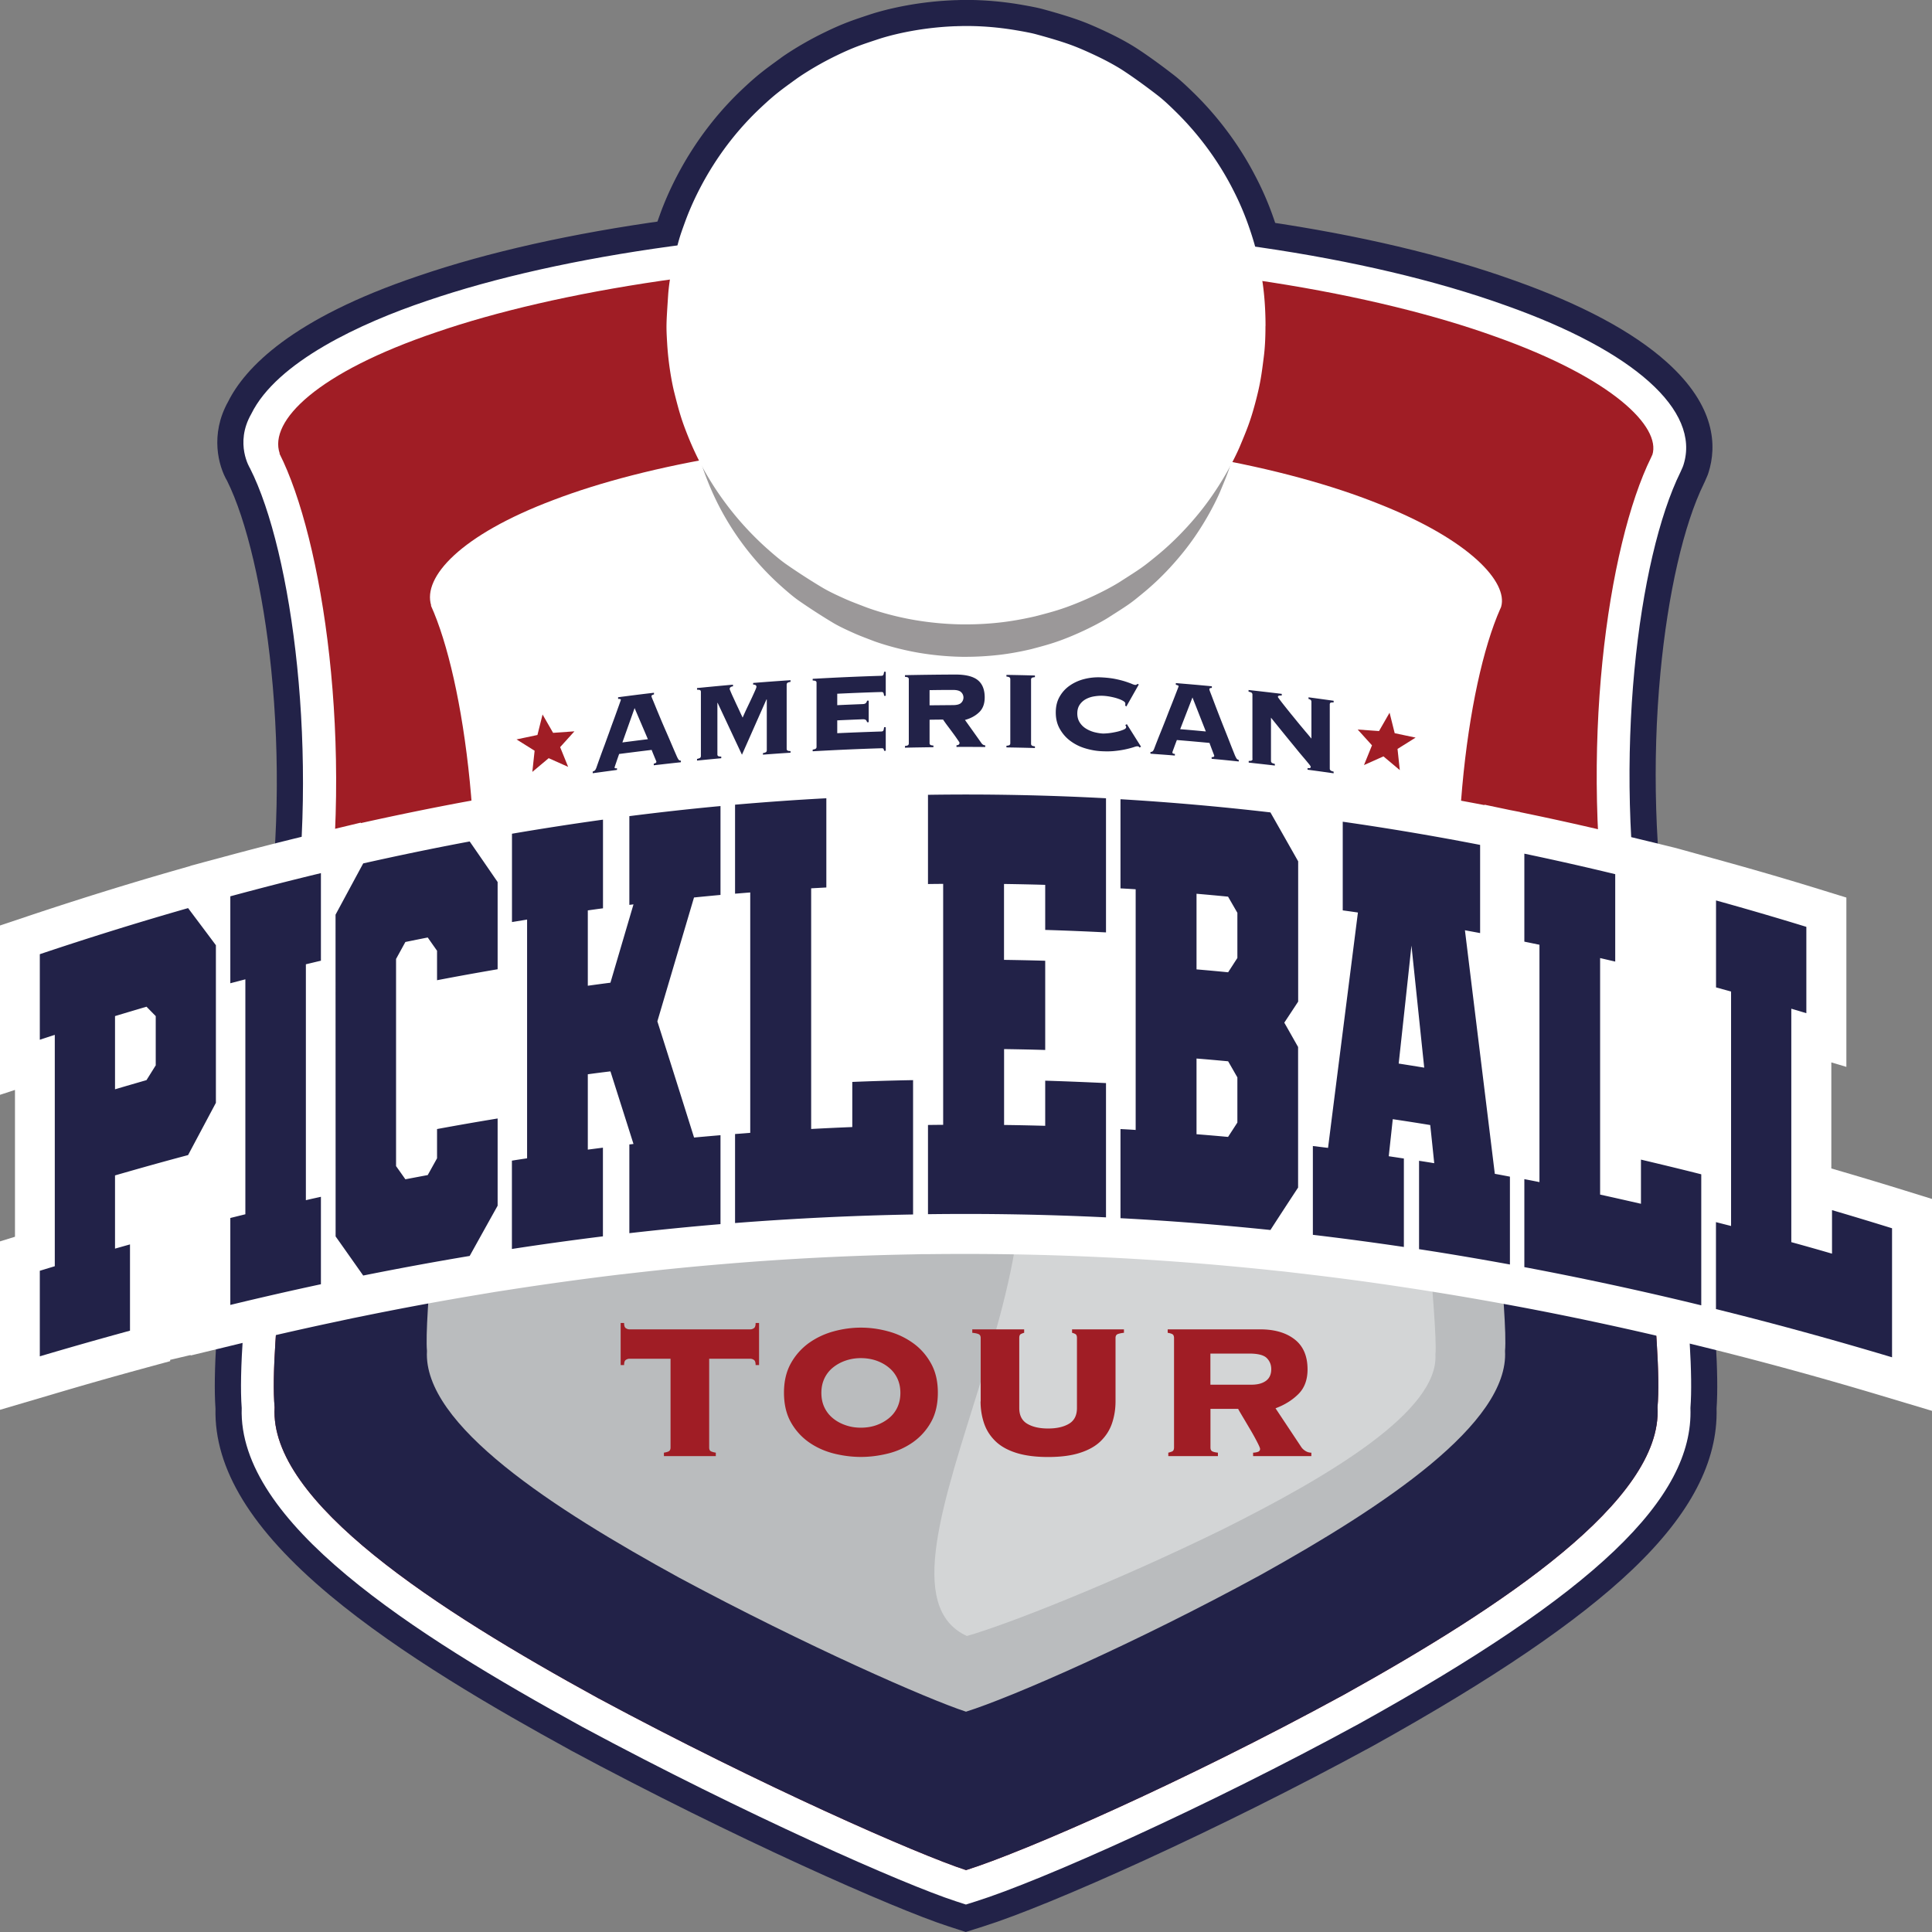 <?xml version="1.0" encoding="UTF-8"?> <svg xmlns="http://www.w3.org/2000/svg" id="Layer_1" viewBox="0 0 280 280"><rect x="0" y="0" width="280" height="280" fill="#808080" stroke="none"/><defs><style>.cls-2,.cls-4,.cls-6{stroke-width:0}.cls-2{fill:#222248}.cls-4{fill:#a01d25}.cls-6{fill:#fff}</style></defs><path class="cls-2" d="M140.11 7.59c1.49 0 3.73.1 6.31.53 1.67.28 2.4.44 2.71.53 1.58.43 3.69 1.03 5.22 1.62 1.08.42 2.48 1.06 3.52 1.57.85.42 1.97 1.03 2.76 1.54 1.52.99 3.48 2.43 4.91 3.55.73.57 1.62 1.43 2.28 2.08 3.67 3.62 5.97 7.31 7.25 9.77.48.92 1.48 2.82 2.44 5.65.89 2.63 1.16 4.07 1.54 6.06.39 2.08.56 4.55.56 6.75v.07c0 1.49-.08 2.86-.21 3.89-.33 2.6-.47 3.68-1.15 6.24-.65 2.42-1.07 3.42-2.09 5.85-.01.02-1.04 2.46-2.94 5.38a38.266 38.266 0 01-3.71 4.83 38.12 38.12 0 01-4.39 4.2c-1.71 1.4-1.77 1.44-4.99 3.49-.02.01-2.07 1.31-5.45 2.68-2.04.83-3.23 1.14-5.38 1.71-.02 0-2.28.57-4.75.84-1.53.17-3.06.26-4.55.26H139.43c-2.7-.05-4.98-.36-6.41-.62-3.51-.63-6.15-1.63-6.18-1.64-.83-.32-1.95-.73-2.77-1.1-.89-.4-2.07-.93-2.9-1.43-1.56-.93-3.6-2.24-5.08-3.29-.76-.54-1.7-1.36-2.4-1.98a40.358 40.358 0 01-7.74-9.38c-.48-.81-1.61-2.72-2.72-5.5-.77-1.94-1.06-2.83-1.84-5.93 0-.03-.68-2.75-.89-6.28q-.14-2.31.14-6.48c.07-1.07.28-2.49.53-3.54q.87-3.76 1.69-6.03c.76-2.11 2.55-6.3 5.96-10.68 1.85-2.37 3.55-3.97 4.1-4.49 1.77-1.66 2.46-2.16 4.74-3.81.02-.02 2.14-1.54 5.27-3.05 2.2-1.06 3.25-1.41 5.55-2.17.75-.25 4.74-1.49 10.1-1.69h.31c.26 0 .58-.01.97-.02h.27m0-7.57h-.31c-.45 0-.82 0-1.13.02-.14 0-.27 0-.37.01h-.04c-6.22.24-10.91 1.64-12.2 2.07-2.39.79-3.83 1.26-6.47 2.54-3.63 1.75-6.14 3.53-6.41 3.73s-.02.02-.02.02c-2.37 1.72-3.35 2.43-5.47 4.42-.67.63-2.68 2.52-4.89 5.36-4.06 5.21-6.2 10.24-7.12 12.77-.97 2.7-1.05 3.02-1.94 6.89-.34 1.46-.61 3.29-.71 4.75-.28 4.3-.3 4.65-.14 7.43.25 4.15 1.02 7.33 1.11 7.68.83 3.32 1.22 4.54 2.15 6.9 1.33 3.33 2.66 5.59 3.23 6.55 1.69 2.86 4.66 7.12 9.22 11.19.87.78 2.01 1.76 3.08 2.52 1.68 1.18 3.87 2.59 5.59 3.61 1.16.69 2.51 1.31 3.68 1.83.81.36 1.71.71 2.5 1.01.21.08.42.16.61.23.98.37 3.95 1.38 7.59 2.03 1.7.3 4.4.68 7.61.73h.71c1.78 0 3.59-.1 5.4-.3 2.73-.3 5.19-.88 5.7-1.01l.07-.02.09-.02c2.28-.61 3.79-1.01 6.28-2.02 3.78-1.53 6.19-3.01 6.64-3.29h.02l.02-.02c3.3-2.1 3.65-2.32 5.72-4.02 1.21-.99 3.07-2.59 5.24-5.01a45.55 45.55 0 004.41-5.75c2.14-3.28 3.35-6.03 3.57-6.55v-.02l.02-.02c1.06-2.53 1.64-3.91 2.42-6.82.82-3.05 1.01-4.54 1.35-7.24.18-1.39.27-3.06.27-4.85v-.08c0-2.91-.25-5.8-.69-8.15-.4-2.13-.75-3.96-1.81-7.09a44.336 44.336 0 00-2.89-6.71c-1.54-2.96-4.29-7.36-8.65-11.67-.83-.81-1.9-1.85-2.93-2.66-1.43-1.12-3.61-2.74-5.46-3.94-1.35-.88-2.92-1.68-3.53-1.98-1.05-.52-2.7-1.29-4.14-1.85-1.91-.74-4.33-1.43-5.98-1.88-.48-.13-1.31-.33-3.44-.69-2.47-.41-5-.63-7.55-.64h-.01"></path><path class="cls-6" d="M137.94 277.35c-7.58-2.46-30.71-12.65-54.39-25.37-10.76-5.9-24.39-13.76-34.55-22.24-10.92-9.12-16.11-17.51-15.88-25.64-.77-10.42 3.01-38.81 7.22-67.95 4.08-26.45.18-55.53-5.77-67.37-.42-.72-2.56-4.86.16-9.68 4.33-8.73 18.42-14.58 26.44-17.28 20.08-6.89 48.83-10.84 78.86-10.84s58.48 4.19 78.81 11.5c19.99 7.08 29.82 16.35 26.96 25.45l-.09.27-.09.23c-.08.2-.17.4-.27.61l-.09.19c-6.02 12.18-9.65 40.74-5.32 67.48l.02.11c4.78 34.48 7.61 57.77 6.92 67.27.43 13.9-14.21 28.07-48.93 47.35-22.32 12.17-46.41 22.93-55.95 25.93l-2.03.64-2.03-.66"></path><path class="cls-2" d="M140.03 32.87c29.54 0 58.03 4.15 78.17 11.39 18.62 6.59 28.27 15.23 25.79 23.09l-.06.18-.07.18c-.07.17-.15.34-.23.52l-.08.18c-6.14 12.43-9.86 41.48-5.48 68.6l.02.1c4.78 34.43 7.6 57.69 6.9 66.94.48 13.12-13.9 26.83-47.95 45.73-22.21 12.11-46.14 22.81-55.6 25.78l-1.45.46-1.45-.47c-7.52-2.44-30.5-12.57-54.08-25.24-24.81-13.61-50-29.71-49.43-46.25-.78-10.14 2.99-38.47 7.19-67.63 4.14-26.87.12-56.49-5.98-68.55 0 0-2.28-3.59.17-7.88 3.72-7.59 15.99-13.21 25.37-16.37 19.89-6.82 48.42-10.74 78.25-10.74m0-3.82c-30.23 0-59.2 3.99-79.48 10.95-18.26 6.16-25.03 13.27-27.49 18.19-2.66 4.76-1.4 9.36-.14 11.49 2.83 5.69 5.21 15.86 6.38 27.27 1.33 13.01 1.03 26.81-.83 38.86v.04c-4.86 33.68-7.95 58.19-7.24 68.26-.21 8.72 5.21 17.57 16.56 27.05 10.28 8.59 24.02 16.51 34.84 22.44h.01l.01.02c23.78 12.78 47.05 23.02 54.71 25.51l1.45.47 1.16.38 1.16-.37 1.45-.46c9.62-3.03 33.87-13.86 56.27-26.07h.01l.01-.01c17.47-9.7 29.8-18.08 37.7-25.61 8.42-8.02 12.41-15.67 12.21-23.36.67-9.73-2.16-33.08-6.94-67.54v-.04l-.01-.04-.02-.1c-1.97-12.2-2.39-25.99-1.17-38.86 1.09-11.54 3.39-21.55 6.31-27.47v-.03l.03-.03.08-.18c.1-.22.21-.46.32-.73l.07-.17.05-.11.04-.12.06-.18v-.03l.02-.03c1.18-3.76 1.09-9.58-6.07-15.99-4.91-4.4-12.34-8.37-22.07-11.82-20.52-7.37-49.48-11.61-79.44-11.61"></path><path class="cls-4" d="M239.46 65.92c-.05.13-.11.25-.17.38-6.27 12.7-10.59 42.51-5.91 71.46 4.02 28.94 7.66 57.01 6.84 66.2.77 13.48-22.56 28.93-45.49 41.67-23.36 12.74-46.34 22.76-54.72 25.4-6.9-2.24-29.53-12.14-53.3-24.91C63.43 233.35 39 217.7 39.8 203.96c-.85-9.26 2.93-37.69 7.14-66.86 4.5-29.18-.24-59.11-6.44-71.37h.04c-1.62-4.75 5.49-11.78 22.78-17.61 17.02-5.84 44.23-10.49 76.73-10.49s59.7 5.05 76.56 11.11c17.12 6.06 24.14 13.13 22.86 17.19"></path><path class="cls-2" d="M240.22 203.96c.77 13.48-22.56 28.93-45.49 41.67-23.36 12.74-46.34 22.76-54.72 25.4-6.9-2.24-29.53-12.14-53.3-24.91C63.43 233.35 39 217.7 39.8 203.96c-.79-8.64 2.45-33.99 6.3-61.07h187.99c3.72 27.07 6.9 52.42 6.13 61.07z"></path><path class="cls-6" d="M62.46 87.75h.03c-1.27-4.12 4.27-10.23 17.75-15.3 13.27-5.07 34.48-9.11 59.82-9.11s46.54 4.39 59.68 9.65c13.35 5.26 18.83 11.42 17.82 14.94-.03.1-.08.22-.14.33-4.88 11.02-8.25 36.92-4.6 62.06.79 6.3 1.58 10.81 2.27 16.77-19.12-7.14-44.12-12.79-72.75-12.79-31.27 0-59.24 7.31-77.38 15.25.6-5.03 1.3-10.53 2.51-19.8 3.5-25.35-.19-51.34-5.02-61.99"></path><path d="M218.12 195.78c.6 10.5-17.58 22.55-35.46 32.49-18.21 9.93-36.13 17.75-42.66 19.8-5.38-1.75-23.02-9.46-41.55-19.41-18.15-9.96-37.19-22.16-36.57-32.87-.4-4.45 1.72-25.24 3.28-37.7 18.39-9.57 45.49-6.28 77.16-6.28 28.99 0 53.65-6.05 71.97 2.16 1.7 13.53 4.26 37.08 3.83 41.81z" fill="#babcbe" stroke-width="0"></path><path d="M208.03 196.27c.52 8.2-15.28 17.61-30.82 25.37-15.83 7.75-31.41 13.86-37.08 15.46-17.91-8.2 22.47-61.85 1.73-82.53 25.2 0 46.29-7.33 62.22-.92 1.48 10.56 4.33 38.92 3.96 42.61z" fill="#d3d5d6" stroke-width="0"></path><path class="cls-6" d="M280 173.75v30.72l-7.44-2.23c-8.4-2.52-16.82-4.83-25.25-6.92l-1.26-.31-.85-.21c-8.43-2.05-16.88-3.89-25.33-5.47l-1.02-.19-1.04-.19a452.6 452.6 0 00-13.01-2.19l-1.31-.2-.87-.13c-4.34-.65-8.68-1.23-13.02-1.74l-3.3-.39-2.77-.29c-7.15-.74-14.3-1.31-21.44-1.69l-1.19-.06-.89-.04c-6.71-.33-13.42-.49-20.13-.49-1.77 0-3.54.01-5.32.03h-.96l-1.17.03c-8.48.15-16.97.56-25.45 1.23l-.64.05-1.43.12c-4.35.36-8.69.79-13.03 1.29l-2.05.23-1.72.21c-4.34.54-8.68 1.14-13.02 1.8l-3.31.51-2.75.46c-5.09.85-10.17 1.79-15.24 2.81l-2.76.56-3.28.7a505 505 0 00-12.98 2.96l-7.14 1.73v-.07l-2.97.7v.19l-4.26 1.16a592.91 592.91 0 00-12.93 3.69L0 204.32v-24.41l2.17-.67v-21.28l-2.17.71v-24.54l3.94-1.32c7.23-2.42 14.47-4.68 21.74-6.76l1.92-.55v-.02l1.26-.34.65-.18 2.36-.63c4.42-1.2 8.85-2.34 13.29-3.4l7.13-1.71v.07c4.89-1.09 9.8-2.1 14.71-3.02l1.42-.26v-.03l1.72-.3.55-.1 2.53-.43c4.07-.7 8.14-1.33 12.21-1.91v-.04l3.01-.38 4.73-.65v.06c2.52-.3 5.05-.59 7.57-.84v-.04l4.14-.37 5.32-.5v.06c3.08-.24 6.16-.44 9.24-.6l6.09-.32v24.5l-2.2.11v16.81c2.52-.1 5.04-.17 7.57-.23v-16.84l-2.2.03v-5.86-8.62V109.51l5.7-.08c1.86-.03 3.73-.04 5.59-.04 5.54 0 11.08.13 16.62.36v-.06l5.19.31 4.27.23v.05c6.25.42 12.48.99 18.72 1.71l2.91.34 1.12 1.97v-1.88l6.6.95c6.58.94 13.15 2.05 19.72 3.31v-.06l3.71.78 1.45.28v.02l1.82.38c4.45.93 8.89 1.94 13.33 3.01l4.42 1.07 3.05.75 7.33 2.03c4.43 1.23 8.85 2.52 13.26 3.88l4.08 1.26v24.54l-2.18-.65v15.37l1.74.51c2.93.86 5.86 1.74 8.79 2.65l4.06 1.26z"></path><path class="cls-2" d="M27.27 167.4c-3.54.94-7.07 1.93-10.6 2.95v10.61c.72-.2 1.45-.41 2.17-.61v12.5c-4.36 1.19-8.72 2.43-13.07 3.72v-12.4l2.17-.66v-33.53c-.72.23-1.45.47-2.17.71v-12.4c7.15-2.4 14.31-4.63 21.49-6.68 1.34 1.79 2.69 3.58 4.03 5.38v22.84c-1.34 2.52-2.69 5.05-4.03 7.57zm-4.7-20.14c-.45-.45-.89-.91-1.34-1.36-1.52.45-3.04.9-4.56 1.36v10.61c1.52-.45 3.04-.89 4.56-1.33.45-.71.89-1.43 1.34-2.14v-7.13zm23.94-8.05v-12.67c-4.38 1.05-8.76 2.18-13.13 3.36v12.6l2.18-.57v34.05l-2.18.54v12.6c4.37-1.06 8.75-2.06 13.13-3v-12.67c-.73.16-1.46.32-2.18.49v-34.19c.73-.17 1.46-.35 2.19-.52zm16.83 24.39v4.27l-1.35 2.43c-1.08.2-2.16.41-3.24.61-.45-.64-.9-1.28-1.35-1.91v-30.02l1.35-2.46c1.08-.22 2.16-.44 3.24-.65l1.35 1.92v4.27c2.92-.56 5.85-1.09 8.78-1.59v-12.64c-1.35-1.97-2.7-3.93-4.05-5.88-5.15.96-10.29 2.03-15.43 3.18-1.34 2.47-2.67 4.95-4.01 7.43 0 15.54.01 31.09.01 46.63 1.33 1.88 2.66 3.77 4 5.67a485.53 485.53 0 0115.43-2.84c1.35-2.43 2.7-4.86 4.05-7.28V162.1c-2.93.48-5.86.99-8.78 1.53zm41.08-33.89v-12.89c-4.4.41-8.81.9-13.21 1.46v12.86c.2-.02.4-.05.6-.07-1.11 3.78-2.23 7.57-3.34 11.35-1.09.14-2.19.29-3.28.44v-10.92c.73-.1 1.47-.21 2.2-.3v-12.85c-4.4.61-8.8 1.29-13.19 2.04v12.8l2.19-.36v34.6c-.73.11-1.47.22-2.2.34v12.8c4.4-.68 8.79-1.28 13.19-1.83v-12.85c-.73.09-1.46.19-2.19.28v-10.92c1.1-.15 2.19-.29 3.28-.42 1.11 3.5 2.23 7.01 3.34 10.52-.2.03-.4.05-.6.07v12.86c4.4-.5 8.8-.94 13.21-1.31v-12.89c-1.28.11-2.55.22-3.83.34-1.77-5.63-3.54-11.25-5.32-16.84 1.77-5.99 3.54-11.97 5.31-17.95 1.28-.13 2.55-.25 3.83-.37zm15.34-14.02c-4.41.23-8.82.55-13.23.93v12.9l2.2-.18v34.84c-.73.06-1.47.12-2.2.17v12.9c8.6-.67 17.2-1.09 25.8-1.24v-19.47c-2.94.05-5.88.14-8.81.26v6.54c-1.99.08-3.98.17-5.96.28v-34.88l2.2-.12V115.7zm40.53 19.45v-19.45c-8.6-.46-17.2-.63-25.8-.5v12.93c.73-.01 1.47-.02 2.2-.02v34.92c-.74 0-1.47.01-2.2.02v12.93c8.6-.11 17.2.04 25.8.46v-19.46c-2.94-.14-5.88-.26-8.81-.35v6.54c-1.99-.05-3.98-.1-5.96-.12v-11c1.99.03 3.98.07 5.96.13v-12.93c-1.99-.06-3.98-.1-5.97-.13v-11c1.99.03 3.98.07 5.97.13v6.53c2.94.09 5.87.21 8.81.36zm27.85 10.02c-.67 1.02-1.34 2.04-2.01 3.05.67 1.17 1.33 2.35 2 3.53v20.37c-1.34 2.04-2.68 4.09-4.01 6.15-7.24-.75-14.48-1.33-21.73-1.71v-12.92c.74.04 1.47.08 2.2.13v-34.88c-.74-.05-1.47-.09-2.2-.13v-12.92a387.6 387.6 0 0121.73 1.91c1.34 2.36 2.68 4.72 4.02 7.09v20.36zm-14.73-15.64v10.97c1.53.13 3.05.27 4.58.42.45-.69.89-1.38 1.34-2.07v-6.55l-1.35-2.34c-1.52-.15-3.05-.29-4.57-.42zm5.92 33.17v-6.55c-.45-.78-.89-1.56-1.34-2.33-1.53-.14-3.05-.28-4.58-.4v10.97c1.52.12 3.04.25 4.57.39.45-.69.9-1.38 1.35-2.08zm39.5 7.81v12.76c-4.39-.8-8.78-1.55-13.17-2.22v-12.81c.73.11 1.47.23 2.2.35-.19-1.84-.38-3.69-.58-5.53-1.81-.3-3.62-.58-5.43-.85-.19 1.79-.39 3.58-.58 5.37l2.19.33v12.82c-4.4-.65-8.79-1.24-13.19-1.76v-12.87l2.2.27c1.44-11.39 2.89-22.76 4.33-34.11-.73-.11-1.46-.21-2.2-.31v-12.85c6.64.95 13.28 2.07 19.91 3.36v12.78c-.73-.14-1.46-.27-2.2-.41 1.44 11.77 2.89 23.54 4.33 35.3.73.13 1.46.27 2.19.41zm-12.42-15.77c-.62-5.9-1.23-11.79-1.85-17.69-.61 5.7-1.23 11.4-1.85 17.1 1.23.19 2.46.39 3.69.59zm27.67-28.04c-4.38-1.06-8.77-2.05-13.16-2.97v12.75l2.19.45v34.4c-.73-.15-1.46-.29-2.19-.43v12.75a492.57 492.57 0 0125.64 5.54v-18.99c-2.91-.74-5.83-1.44-8.74-2.13v6.4c-1.98-.45-3.95-.9-5.92-1.33v-34.28l2.19.51v-12.69zm27.72 7.64a486.71 486.71 0 00-13.1-3.83v12.6l2.18.6v33.98c-.73-.19-1.46-.37-2.19-.56v12.6c8.53 2.11 17.04 4.45 25.52 6.99v-18.7c-2.9-.9-5.8-1.78-8.7-2.63v6.31c-1.96-.57-3.93-1.13-5.9-1.67v-33.83c.73.21 1.45.43 2.18.65v-12.51z"></path><path d="M140.94 63.34c14.09 0 26.81 1.34 37.58 3.42-.48 1.6-.92 2.65-1.75 4.63-.01.02-1.06 2.51-2.99 5.47-1.48 2.28-2.8 3.82-3.78 4.92a38.702 38.702 0 01-4.47 4.28c-1.74 1.43-1.8 1.47-5.07 3.55-.02.01-2.11 1.33-5.54 2.73-2.08.84-3.28 1.16-5.47 1.74-.02 0-2.32.58-4.83.85-1.56.17-3.11.26-4.63.26H139.41c-2.75-.05-5.06-.37-6.52-.63-3.57-.64-6.26-1.65-6.28-1.66-.85-.33-1.99-.75-2.81-1.12-.9-.4-2.1-.95-2.95-1.45-1.59-.94-3.66-2.28-5.17-3.34-.78-.55-1.73-1.38-2.44-2.01-3.9-3.48-6.43-7.11-7.87-9.54-.49-.83-1.63-2.77-2.76-5.6-.45-1.13-.74-1.91-1.05-2.96 11.22-2.16 24.61-3.53 39.4-3.53" stroke-width="0" fill="#9b9899"></path><path class="cls-6" d="M183.4 47.26v.08c0 1.64-.08 3.14-.24 4.37-.33 2.62-.5 3.93-1.25 6.73-.71 2.66-1.23 3.89-2.25 6.33v.02h-.01c-.12.29-1.25 2.89-3.25 5.96-1.6 2.46-3.01 4.12-4.06 5.29-1.99 2.22-3.7 3.7-4.82 4.61-1.9 1.55-2.09 1.68-5.37 3.77-.24.15-2.49 1.54-6.04 2.98-2.27.92-3.61 1.28-5.83 1.86h-.04l-.03.02c-.26.06-2.64.64-5.24.93-1.67.19-3.34.28-4.98.28H139.35a44.89 44.89 0 01-7.02-.67c-3.6-.64-6.29-1.61-6.88-1.84-.2-.07-.41-.16-.63-.24-.75-.29-1.6-.61-2.31-.93-1.07-.48-2.3-1.04-3.29-1.63-1.62-.96-3.76-2.34-5.34-3.45-.92-.65-1.94-1.54-2.74-2.25a44.318 44.318 0 01-8.48-10.28c-.53-.89-1.75-2.97-2.97-6.03-.87-2.19-1.21-3.27-2-6.42-.03-.12-.77-3.1-1-6.98-.15-2.55-.14-2.71.14-6.96.08-1.26.32-2.89.62-4.15.89-3.83.92-3.98 1.82-6.46.84-2.32 2.8-6.93 6.54-11.73 2.03-2.6 3.89-4.35 4.5-4.92 1.95-1.83 2.8-2.45 5.12-4.13.1-.07 2.44-1.75 5.84-3.39 2.42-1.17 3.62-1.56 6.01-2.35 1.17-.39 5.43-1.66 11.16-1.88.1 0 .21 0 .34-.01.28 0 .63-.02 1.06-.02h.28c2.34 0 4.67.21 6.93.58 1.49.25 2.5.45 3.08.61 1.57.43 3.86 1.07 5.6 1.75 1.09.42 2.59 1.1 3.83 1.71.43.21 1.93.97 3.15 1.76 1.75 1.14 3.83 2.68 5.19 3.74.88.69 1.85 1.63 2.6 2.37 4.02 3.97 6.54 8.02 7.96 10.73.52 1 1.61 3.08 2.66 6.18.98 2.88 1.28 4.5 1.67 6.58.4 2.13.62 4.77.62 7.45z"></path><path class="cls-4" d="M108.76 192.66c.17 0 .33-.06.5-.17.17-.11.25-.36.25-.75h.5v6.1h-.5c0-.39-.08-.64-.25-.75a.91.91 0 00-.5-.17h-5.98v12.86c0 .31.1.5.31.58.21.08.42.14.65.17v.5h-7.52v-.5c.22-.03.44-.08.65-.17s.31-.28.31-.58v-12.86H91.2a.91.91 0 00-.5.17c-.17.11-.25.36-.25.75h-.5v-6.1h.5c0 .39.08.64.25.75.17.11.33.17.5.17h17.55zm12.06.29c-1.32.36-2.52.93-3.59 1.69a9.021 9.021 0 00-2.61 2.94c-.67 1.2-1 2.62-1 4.26s.33 3.1 1 4.28a8.783 8.783 0 002.61 2.9c1.07.75 2.27 1.29 3.59 1.63 1.32.33 2.64.5 3.95.5s2.63-.17 3.95-.5c1.32-.33 2.52-.88 3.59-1.63a8.783 8.783 0 002.61-2.9c.67-1.18 1-2.61 1-4.28s-.33-3.06-1-4.26c-.67-1.2-1.54-2.18-2.61-2.94a11.08 11.08 0 00-3.59-1.69c-1.32-.36-2.64-.54-3.95-.54s-2.63.18-3.95.54zm6.18 4.24c.68.24 1.29.57 1.82 1.01.53.43.94.96 1.23 1.57.29.62.44 1.31.44 2.1s-.15 1.48-.44 2.1-.7 1.14-1.23 1.57c-.53.43-1.14.77-1.82 1.01-.68.24-1.43.36-2.24.36s-1.52-.12-2.21-.36c-.7-.24-1.31-.57-1.84-1.01-.53-.43-.94-.96-1.23-1.57s-.44-1.31-.44-2.1.15-1.48.44-2.1c.29-.61.7-1.14 1.23-1.57.53-.43 1.14-.77 1.84-1.01.7-.24 1.43-.36 2.21-.36s1.55.12 2.24.36zm15.11 5.91c0 1.11.17 2.16.5 3.15.33.99.88 1.85 1.63 2.59.75.74 1.76 1.31 3.01 1.71 1.25.4 2.8.61 4.64.61s3.39-.2 4.64-.61c1.25-.4 2.26-.97 3.01-1.71s1.3-1.6 1.63-2.59c.33-.99.5-2.04.5-3.15v-9.19c0-.31.12-.5.36-.58.24-.08.52-.14.86-.17v-.5h-7.52v.5c.14.03.29.08.46.17.17.08.25.28.25.58v10.15c0 1.06-.38 1.82-1.15 2.28-.77.46-1.78.69-3.03.69s-2.26-.23-3.03-.69c-.77-.46-1.15-1.22-1.15-2.28v-10.15c0-.31.08-.5.25-.58s.32-.14.46-.17v-.5h-7.52v.5c.33.03.62.08.86.17.24.08.36.28.36.58v9.19zm28.04 6.68c0 .31-.1.5-.29.58-.2.08-.38.14-.54.17v.5h7.19v-.5c-.31-.03-.56-.08-.77-.17s-.31-.28-.31-.58v-5.6h4.01c.08.17.3.54.65 1.13.35.58.71 1.2 1.09 1.84.38.64.71 1.24 1 1.8.29.56.44.91.44 1.04 0 .22-.12.37-.36.44s-.45.1-.65.1v.5h8.44v-.5c-.31 0-.59-.08-.86-.25-.27-.17-.47-.36-.61-.58l-3.72-5.6c1.34-.5 2.44-1.19 3.32-2.07s1.32-2.07 1.32-3.57c0-1.92-.62-3.37-1.86-4.34-1.24-.97-2.9-1.46-4.99-1.46h-13.42v.5c.22.03.43.08.63.17.19.08.29.28.29.58v15.87zm5.27-9.1v-4.51h5.64c1.25 0 2.1.22 2.53.65.43.43.65.97.65 1.61 0 .75-.26 1.32-.77 1.69-.52.38-1.22.56-2.11.56h-5.94z"></path><path class="cls-2" d="M89.06 111.19c0 .07.02.11.07.14.05.03.14.03.29.01v.24l-3.52.48v-.24c.15-.05.25-.11.32-.17.07-.07.13-.19.2-.36.03-.07.09-.26.2-.57s.25-.7.42-1.17c.17-.47.36-.99.58-1.57.21-.58.42-1.16.64-1.76.21-.59.42-1.18.63-1.74.21-.57.39-1.07.55-1.52l.39-1.09c.1-.28.15-.43.15-.44 0-.07-.04-.11-.13-.12-.09-.02-.18-.02-.27-.02v-.24c1.73-.23 3.47-.45 5.2-.65v.24c-.11.03-.19.06-.26.09s-.1.11-.1.21c0 .03.06.19.19.5.13.3.29.7.49 1.19s.43 1.04.69 1.66c.26.62.53 1.24.81 1.88.28.64.55 1.27.81 1.88.26.61.5 1.16.71 1.64.11.23.2.38.27.45s.17.1.29.09v.24c-1.31.14-2.62.29-3.93.44v-.24c.25-.04.38-.14.38-.28 0-.01-.03-.1-.1-.26s-.14-.34-.22-.53c-.08-.2-.16-.38-.23-.56-.07-.18-.12-.3-.13-.36-1.58.19-3.15.39-4.72.59-.13.38-.24.68-.32.92-.08.24-.14.42-.19.56-.05.14-.08.24-.1.3-.02.06-.03.11-.03.13zm4.84-4.05c-.64-1.51-1.29-3.01-1.93-4.52l-1.77 4.98c1.23-.16 2.47-.32 3.71-.47zm16.67 2.23c1.33-.1 2.67-.2 4-.28v-.24c-.25 0-.41-.04-.47-.1a.294.294 0 01-.09-.22v-9.31c0-.09.03-.17.09-.24.06-.06.22-.12.47-.16v-.24c-1.81.12-3.61.25-5.42.4v.24c.32-.01.48.1.48.32 0 .07-.06.24-.18.51-.12.28-.28.62-.47 1.04-.19.41-.41.87-.65 1.37-.24.5-.47 1.01-.7 1.54-.04-.08-.11-.23-.22-.46s-.23-.5-.37-.8c-.14-.3-.29-.61-.44-.94-.15-.33-.29-.63-.42-.91s-.23-.52-.31-.71c-.08-.19-.12-.3-.12-.31 0-.23.16-.36.48-.4v-.24c-1.74.15-3.48.32-5.21.49v.24c.25 0 .41.03.47.08s.09.13.09.22v9.31c0 .09-.03.17-.09.24-.06.07-.22.12-.47.18v.24c1.17-.12 2.34-.23 3.51-.34v-.24c-.25 0-.41-.03-.47-.09a.28.28 0 01-.09-.22v-7.47h.04c1.17 2.5 2.34 5 3.52 7.51 1.19-2.68 2.37-5.36 3.56-8.03l.04.04v7.35c0 .09-.03.17-.09.24-.06.06-.22.12-.47.17v.24zm15.33-4.7v-3.12h-.24c-.03.14-.08.25-.17.34-.09.09-.23.14-.43.15-1.24.05-2.48.1-3.72.16v-1.66c2.14-.1 4.29-.19 6.43-.25.11 0 .19.03.24.1.05.07.09.22.12.45h.24v-3.48h-.24c-.03.23-.07.39-.12.46-.05.08-.13.11-.24.12-3.33.1-6.66.25-9.99.44v.24c.25.01.41.05.47.1.06.06.09.13.09.22v9.31c0 .09-.03.17-.09.23s-.22.12-.47.16v.24c3.33-.19 6.66-.34 9.99-.44.11 0 .19.01.24.05.05.04.09.14.12.32h.24v-3.42h-.24c-.03.26-.07.43-.12.5-.05.08-.13.11-.24.12-2.14.07-4.29.15-6.43.25v-1.86c1.24-.06 2.48-.11 3.72-.16.2 0 .34.03.43.11.09.08.14.19.17.32h.24zm8.82 3.03c0 .09.03.17.09.23s.22.1.47.12v.24c-1.38.02-2.75.04-4.13.07v-.24c.25-.03.41-.08.47-.14.06-.06.09-.14.09-.23v-9.31c0-.09-.03-.17-.09-.23s-.22-.1-.47-.12v-.24c2.44-.05 4.89-.08 7.33-.09 1.48 0 2.56.27 3.23.81.67.54 1 1.38 1 2.51 0 .92-.27 1.64-.81 2.15-.54.52-1.23.89-2.05 1.11.79 1.11 1.58 2.21 2.36 3.32.16.24.35.36.58.36v.24c-1.39-.01-2.78-.02-4.17-.01v-.24c.29-.01.44-.13.44-.36 0-.03-.05-.12-.16-.28-.11-.16-.24-.35-.4-.58-.16-.23-.34-.47-.53-.73s-.38-.51-.56-.75c-.18-.24-.34-.45-.47-.64-.13-.19-.22-.31-.26-.38-.65 0-1.31.01-1.96.02v3.36zm3.37-5.51c.59 0 .99-.11 1.21-.33a1.06 1.06 0 000-1.54c-.22-.22-.62-.33-1.21-.33-1.12 0-2.24.01-3.37.03v2.2l3.37-.03zm7.77 6.13c1.38.02 2.75.05 4.13.09v-.24c-.25-.03-.41-.08-.47-.14a.317.317 0 01-.09-.23v-9.31c0-.09.03-.17.09-.23s.22-.1.47-.12v-.24c-1.38-.04-2.75-.07-4.13-.09v.24c.25.03.41.08.47.14.06.06.09.14.09.23v9.31c0 .09-.03.17-.09.23s-.22.1-.47.12v.24zm17.39-5.95l1.8-3.18c-.07-.02-.15-.05-.22-.07-.08.1-.18.15-.3.14-.11 0-.27-.05-.48-.14-.21-.09-.51-.2-.9-.33-.4-.13-.89-.26-1.47-.38s-1.27-.2-2.07-.24c-.8-.04-1.6.03-2.38.22-.79.19-1.5.5-2.12.92-.63.42-1.14.96-1.52 1.62-.39.66-.58 1.43-.58 2.33s.19 1.68.58 2.37c.39.69.89 1.27 1.52 1.74s1.33.83 2.12 1.07c.79.24 1.58.39 2.38.43.75.04 1.42.03 2.02-.04a13.305 13.305 0 002.66-.54c.28-.1.47-.14.56-.13.07 0 .12.02.17.04.05.02.08.07.11.14l.24-.12c-.69-1.09-1.37-2.18-2.06-3.27l-.22.13c.03.06.05.1.08.14.03.04.04.1.04.16 0 .15-.14.28-.43.39a5.8 5.8 0 01-.99.3c-.37.08-.75.15-1.12.19-.37.04-.65.05-.82.05-.4-.02-.82-.09-1.26-.2-.44-.12-.84-.29-1.21-.52-.37-.23-.67-.53-.9-.89-.23-.36-.35-.8-.35-1.3s.12-.93.35-1.27c.23-.34.53-.61.9-.81.37-.2.77-.33 1.21-.4.44-.07.86-.1 1.26-.08.43.02.83.08 1.22.16s.73.17 1.03.28c.3.1.54.22.72.33s.27.23.27.34v.17c0 .05-.02.09-.03.13.07.05.13.1.2.15zm6.66 6.66c0 .07.02.12.07.16.05.04.14.06.29.07v.24c-1.18-.1-2.36-.18-3.54-.27v-.24c.15-.02.25-.05.32-.11s.13-.16.2-.32c.03-.06.09-.24.2-.52.11-.29.25-.64.42-1.08.17-.43.37-.91.58-1.44.21-.53.43-1.07.64-1.62.21-.55.42-1.09.63-1.61.21-.52.39-.99.55-1.4.16-.41.29-.75.39-1.01.1-.26.15-.39.15-.41 0-.07-.04-.12-.13-.15s-.18-.06-.27-.08V99c1.74.14 3.48.29 5.22.46v.24c-.11 0-.19.01-.26.04-.07.02-.1.08-.1.19 0 .03.06.21.19.54s.29.76.49 1.29.43 1.13.69 1.8c.26.67.53 1.36.81 2.06s.55 1.38.81 2.05c.26.67.5 1.26.71 1.79.11.25.2.42.27.51.07.09.17.14.29.15v.24c-1.31-.14-2.62-.27-3.93-.39v-.24c.25.01.38-.06.38-.2 0-.01-.03-.11-.1-.28-.07-.17-.14-.37-.22-.58-.08-.21-.16-.42-.23-.61s-.12-.32-.13-.39c-1.58-.15-3.16-.29-4.74-.42-.13.35-.24.63-.32.85-.08.22-.14.39-.19.52-.05.13-.08.22-.1.28-.02.06-.03.1-.03.13zm4.85-3.02c-.65-1.64-1.29-3.29-1.94-4.93-.59 1.53-1.19 3.07-1.78 4.6 1.24.1 2.48.21 3.72.33zm6.77 3.97c0 .09-.03.17-.09.22-.06.05-.22.08-.47.08v.24c1.26.14 2.53.28 3.79.43v-.24c-.25-.06-.41-.12-.47-.19a.358.358 0 01-.09-.24v-6.27c.88 1.09 1.63 2.02 2.25 2.78.62.76 1.15 1.4 1.57 1.92s.77.92 1.03 1.23c.26.31.45.54.59.71.13.16.22.28.26.34s.06.12.06.16c0 .07-.03.12-.09.15s-.18.04-.37.01v.24c1.26.17 2.52.34 3.78.52v-.24c-.25-.06-.41-.13-.47-.2s-.09-.15-.09-.24v-9.31c0-.09.03-.17.09-.22s.22-.07.47-.06v-.24c-1.21-.17-2.43-.34-3.64-.5v.24c.28.05.42.19.42.41v5.33c-.24-.28-.52-.63-.86-1.02-.33-.4-.68-.81-1.04-1.25-.36-.44-.71-.88-1.07-1.31-.35-.44-.67-.83-.95-1.19-.28-.35-.51-.65-.68-.88-.17-.23-.26-.36-.26-.39 0-.07.04-.12.11-.16.07-.04.22-.05.45-.04v-.24c-1.6-.2-3.2-.38-4.81-.56v.24c.25.05.41.11.47.18.06.07.09.15.09.24v9.31z"></path><path class="cls-4" d="M78.62 103.53l1.54 2.68 3.09-.22-2.07 2.29 1.16 2.86-2.82-1.26-2.37 1.99.33-3.07-2.62-1.64 3.03-.64.75-3zM201.38 103.26l.75 3 3.03.64-2.62 1.64.33 3.07-2.37-1.99-2.82 1.26 1.16-2.86-2.07-2.29 3.09.22 1.54-2.68z"></path></svg> 